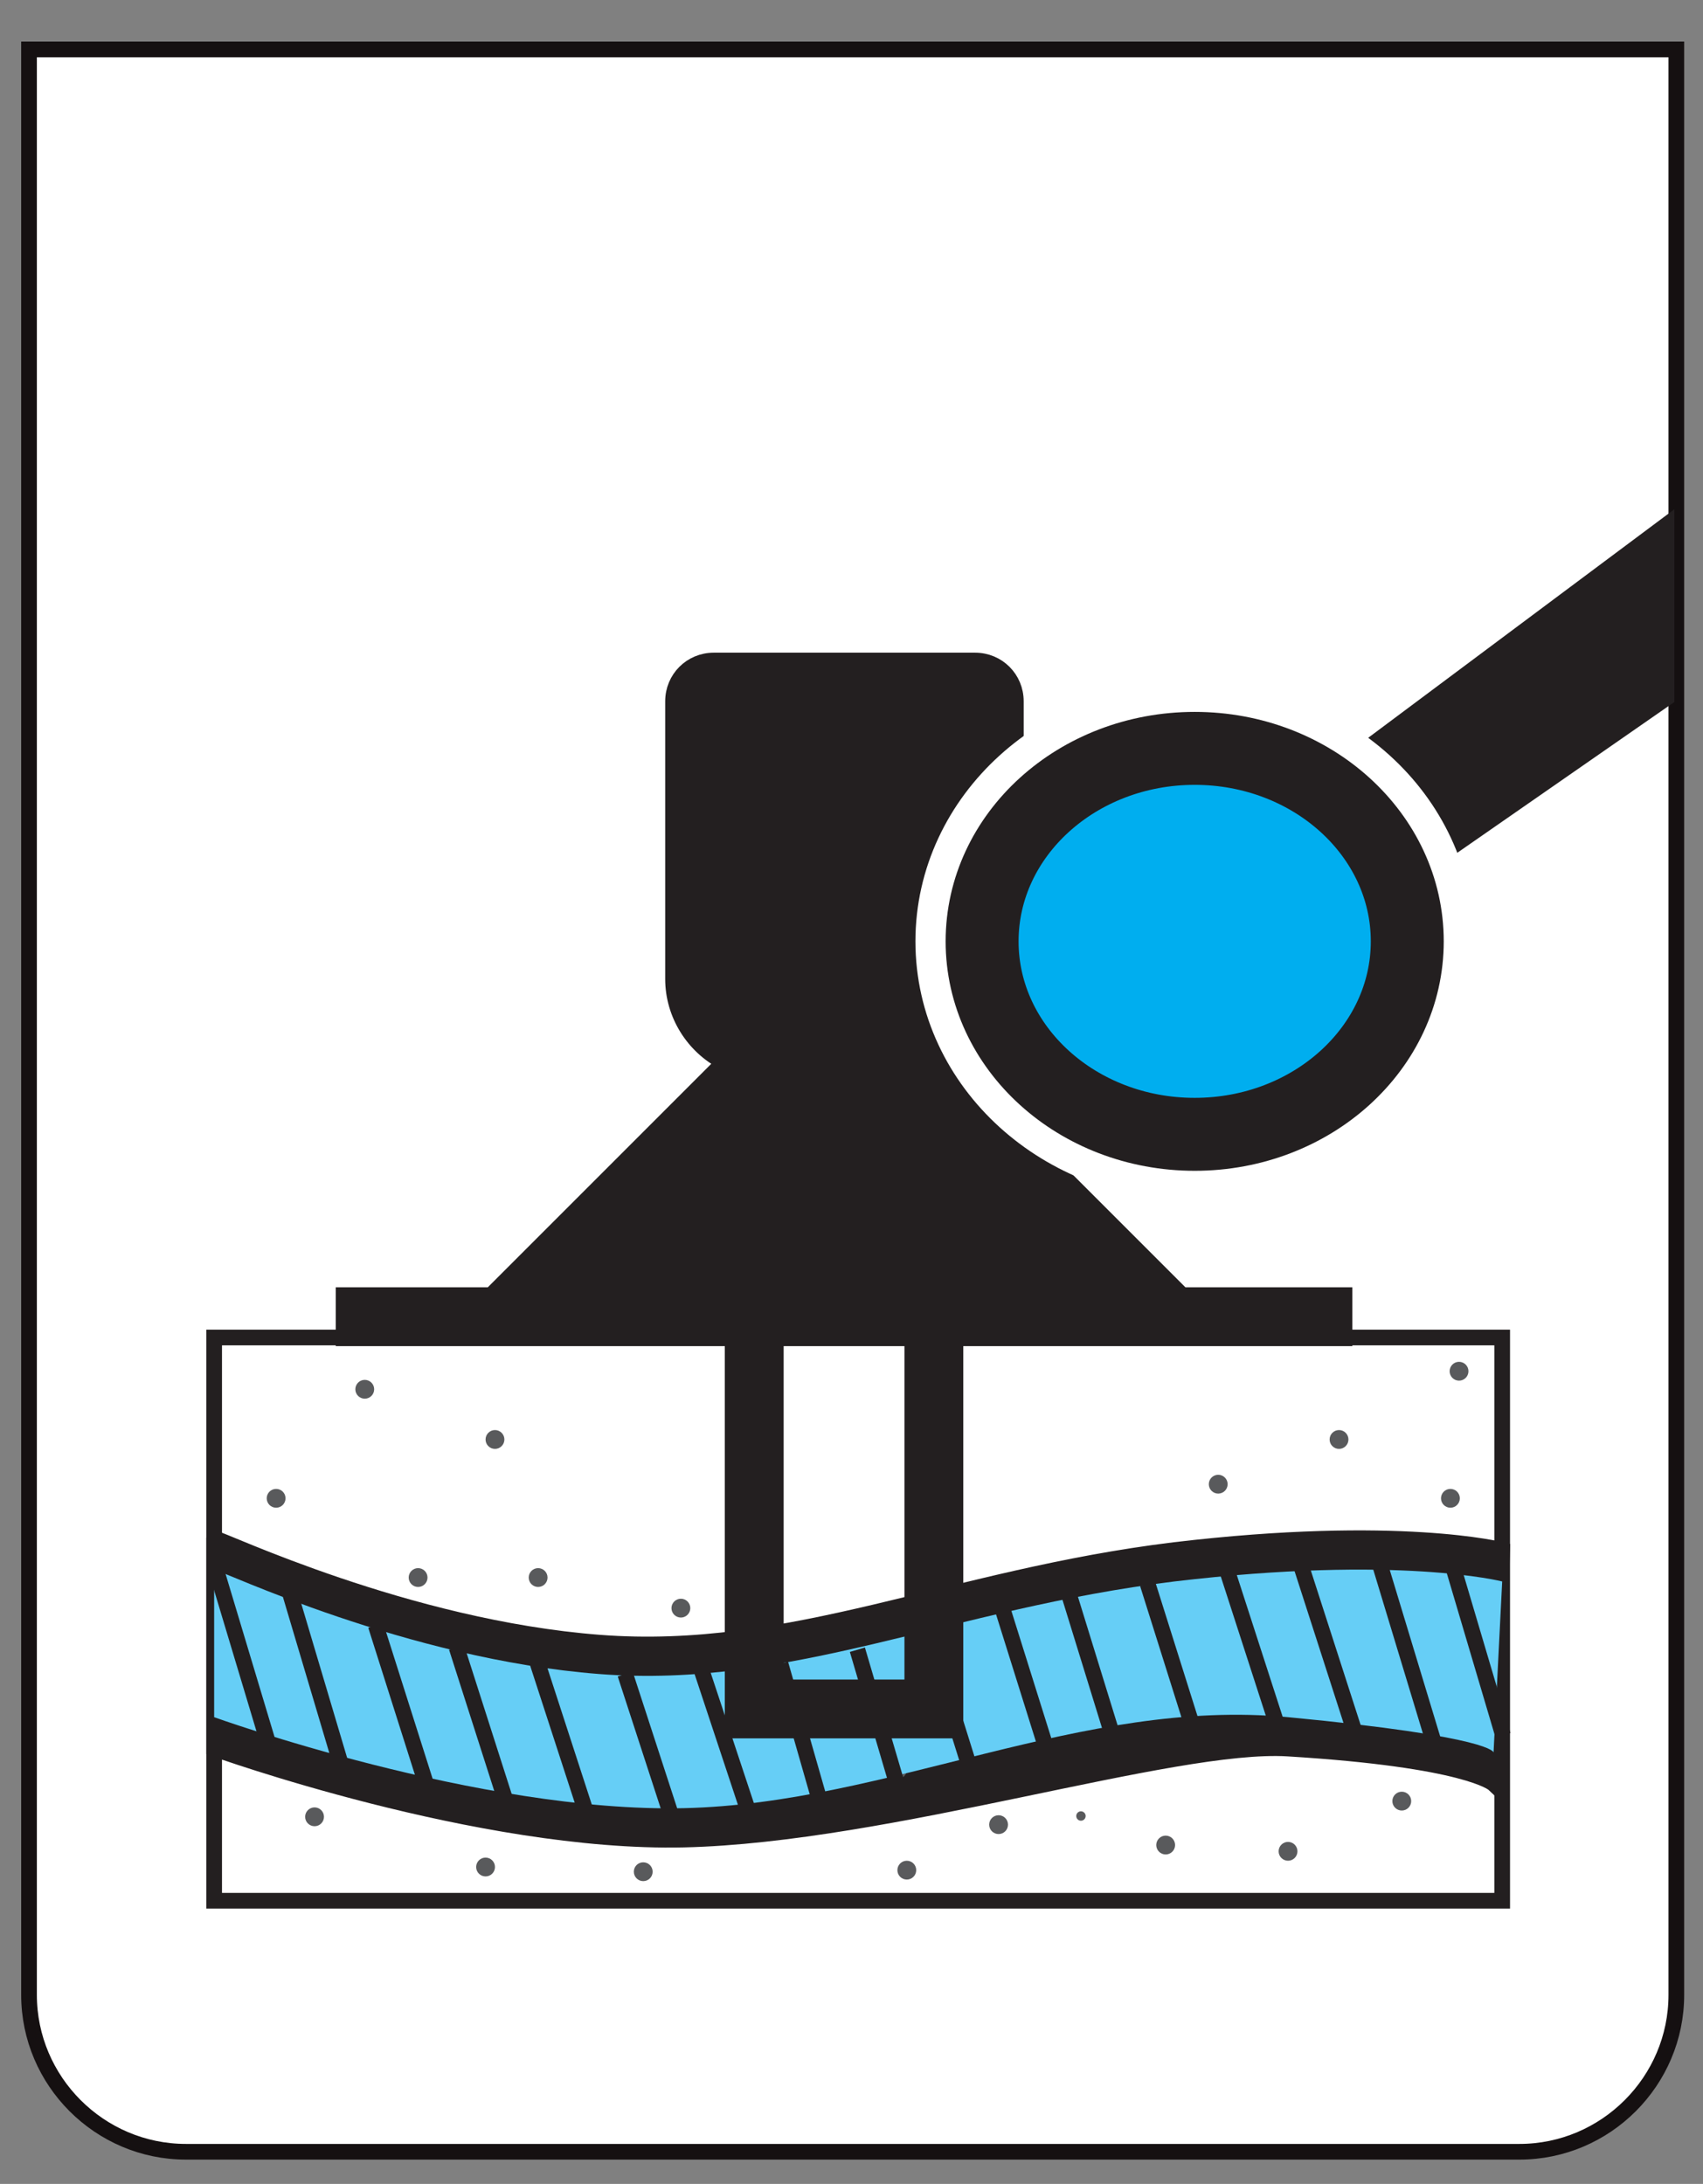 <?xml version="1.0" encoding="UTF-8"?> <svg xmlns="http://www.w3.org/2000/svg" xmlns:xlink="http://www.w3.org/1999/xlink" version="1.1" viewBox="0 0 217.1 278.4"><rect x="0" y="0" width="217.1" height="278.4" fill="#808080" stroke="none"/><defs><style> .cls-1 { fill: none; } .cls-1, .cls-2, .cls-3, .cls-4, .cls-5, .cls-6 { stroke-miterlimit: 10; } .cls-1, .cls-3, .cls-4, .cls-6 { stroke: #231f20; } .cls-1, .cls-3, .cls-5 { stroke-width: 2px; } .cls-2 { stroke: #fff; stroke-width: 17px; } .cls-2, .cls-4 { fill: #00aeef; } .cls-3, .cls-6 { fill: #231f20; } .cls-4 { stroke-width: 9.3px; } .cls-5 { fill: #fff; stroke: url(#Super_Soft_Black_Vignette_2); } .cls-7 { fill: #66cef6; } .cls-6 { stroke-width: 5.7px; } .cls-8 { fill: #595a5c; } </style><radialGradient id="Super_Soft_Black_Vignette_2" data-name="Super Soft Black Vignette 2" cx="108.7" cy="140.3" fx="108.7" fy="140.3" r="121.4" gradientUnits="userSpaceOnUse"><stop offset=".6" stop-color="#151011"></stop><stop offset=".8" stop-color="#151011"></stop><stop offset="1" stop-color="#151011"></stop></radialGradient></defs><g><g id="Layer_1"><path class="cls-5" d="M3.7,254.3V6.3h210v248c0,11-9,20-20,20H23.7c-11,0-20-9-20-20Z"></path><g><path class="cls-3" d="M27.3,196.1c1,.1,24.5,11.4,49.1,13.3,24.6,1.9,44.7-8.3,73.3-11.8,28.6-3.4,41.8,0,41.8,0l-1.1,29.8s-3.3-3.1-26.2-4.5c-14.7-.9-50.9,11-77,11.6s-59.9-11.6-59.9-11.6v-26.9Z"></path><circle class="cls-8" cx="186" cy="174.8" r="1.2"></circle><circle class="cls-8" cx="171.9" cy="217.1" r="1.2"></circle><circle class="cls-8" cx="184.9" cy="191" r="1.2"></circle><circle class="cls-8" cx="178.7" cy="229.6" r="1.2"></circle><circle class="cls-8" cx="170.7" cy="183.5" r="1.2"></circle><circle class="cls-8" cx="140.8" cy="207.6" r="1.2"></circle><circle class="cls-8" cx="127.3" cy="212.7" r="1.2"></circle><circle class="cls-8" cx="155.3" cy="189.2" r="1.2"></circle><circle class="cls-8" cx="164.3" cy="203.8" r="1.2"></circle><circle class="cls-8" cx="63.1" cy="183.5" r="1.2"></circle><circle class="cls-8" cx="40.1" cy="231.6" r="1.2"></circle><circle class="cls-8" cx="53.3" cy="201.1" r="1.2"></circle><circle class="cls-8" cx="61.9" cy="238" r="1.2"></circle><circle class="cls-8" cx="46.5" cy="177.1" r="1.2"></circle><circle class="cls-8" cx="68.6" cy="201.1" r="1.2"></circle><circle class="cls-8" cx="35.2" cy="191" r="1.2"></circle><circle class="cls-8" cx="86.8" cy="205" r="1.2"></circle><circle class="cls-8" cx="35.2" cy="212.7" r="1.2"></circle><circle class="cls-8" cx="115.6" cy="238.4" r="1.2"></circle><circle class="cls-8" cx="77.6" cy="219.6" r="1.2"></circle><circle class="cls-8" cx="59.6" cy="216.6" r="1.2"></circle><circle class="cls-8" cx="114.4" cy="225.6" r="1.2"></circle><circle class="cls-8" cx="127.3" cy="232.6" r="1.2"></circle><circle class="cls-8" cx="137.8" cy="231.5" r=".6"></circle><circle class="cls-8" cx="148.6" cy="235.2" r="1.2"></circle><circle class="cls-8" cx="164.2" cy="236" r="1.2"></circle><circle class="cls-8" cx="82" cy="238.6" r="1.2"></circle><circle class="cls-8" cx="97.8" cy="228" r="1.2"></circle><rect class="cls-1" x="27.3" y="170.5" width="164.2" height="71.8"></rect><path class="cls-7" d="M27.3,200.1c1,.1,24.5,11.4,49.1,13.3,24.6,1.9,44.7-8.3,73.3-11.8,28.6-3.4,41.8,0,41.8,0l-1.1,21.8s.1-2-26.2-4.5-50.9,11-77,11.6-59.9-11.6-59.9-11.6v-18.9Z"></path><line class="cls-1" x1="27.4" y1="199.6" x2="34.4" y2="222.9"></line><line class="cls-1" x1="36.7" y1="202.2" x2="43.6" y2="225.4"></line><line class="cls-1" x1="47.9" y1="207.2" x2="54.5" y2="228"></line><line class="cls-1" x1="58.2" y1="210" x2="64.6" y2="230"></line><line class="cls-1" x1="68.3" y1="211.3" x2="74.9" y2="231.6"></line><line class="cls-1" x1="79.7" y1="213.4" x2="85.4" y2="230.9"></line><line class="cls-1" x1="89.2" y1="212.2" x2="95.3" y2="230.6"></line><line class="cls-1" x1="99.5" y1="212.1" x2="104.4" y2="229.2"></line><line class="cls-1" x1="109.3" y1="210.3" x2="114.4" y2="227.6"></line><line class="cls-1" x1="118.2" y1="208" x2="123.8" y2="225.9"></line><line class="cls-1" x1="127.9" y1="205.4" x2="133.7" y2="223.9"></line><line class="cls-1" x1="136.2" y1="203" x2="142" y2="221.8"></line><line class="cls-1" x1="146.3" y1="201.9" x2="152" y2="220"></line><line class="cls-1" x1="156.3" y1="199.8" x2="162.9" y2="220.2"></line><line class="cls-1" x1="165.7" y1="199.1" x2="172.6" y2="220.5"></line><line class="cls-1" x1="175.9" y1="199.4" x2="183.2" y2="223.5"></line><line class="cls-1" x1="185.2" y1="199.6" x2="191.6" y2="221.2"></line><path class="cls-3" d="M150.6,165l-29-29c4.7-1.6,7.9-6.1,7.9-11.2v-35.4c0-2.9-2.3-5.2-5.2-5.2h-33.3c-2.9,0-5.2,2.3-5.2,5.2v35.4c0,4.5,2.6,8.6,6.5,10.6l-29.7,29.7h-18.8v5.5h49.6v50h28.4v-50h49.6v-5.5h-20.8ZM116.3,215.1h-17.4v-44.5h17.4v44.5Z"></path></g><g><polygon class="cls-6" points="175.9 112.1 168 102.4 210.6 70.6 210.6 88 175.9 112.1"></polygon><ellipse class="cls-2" cx="152.3" cy="120" rx="27.1" ry="24.6"></ellipse><ellipse class="cls-4" cx="152.3" cy="120" rx="27.1" ry="24.6"></ellipse></g></g></g></svg> 